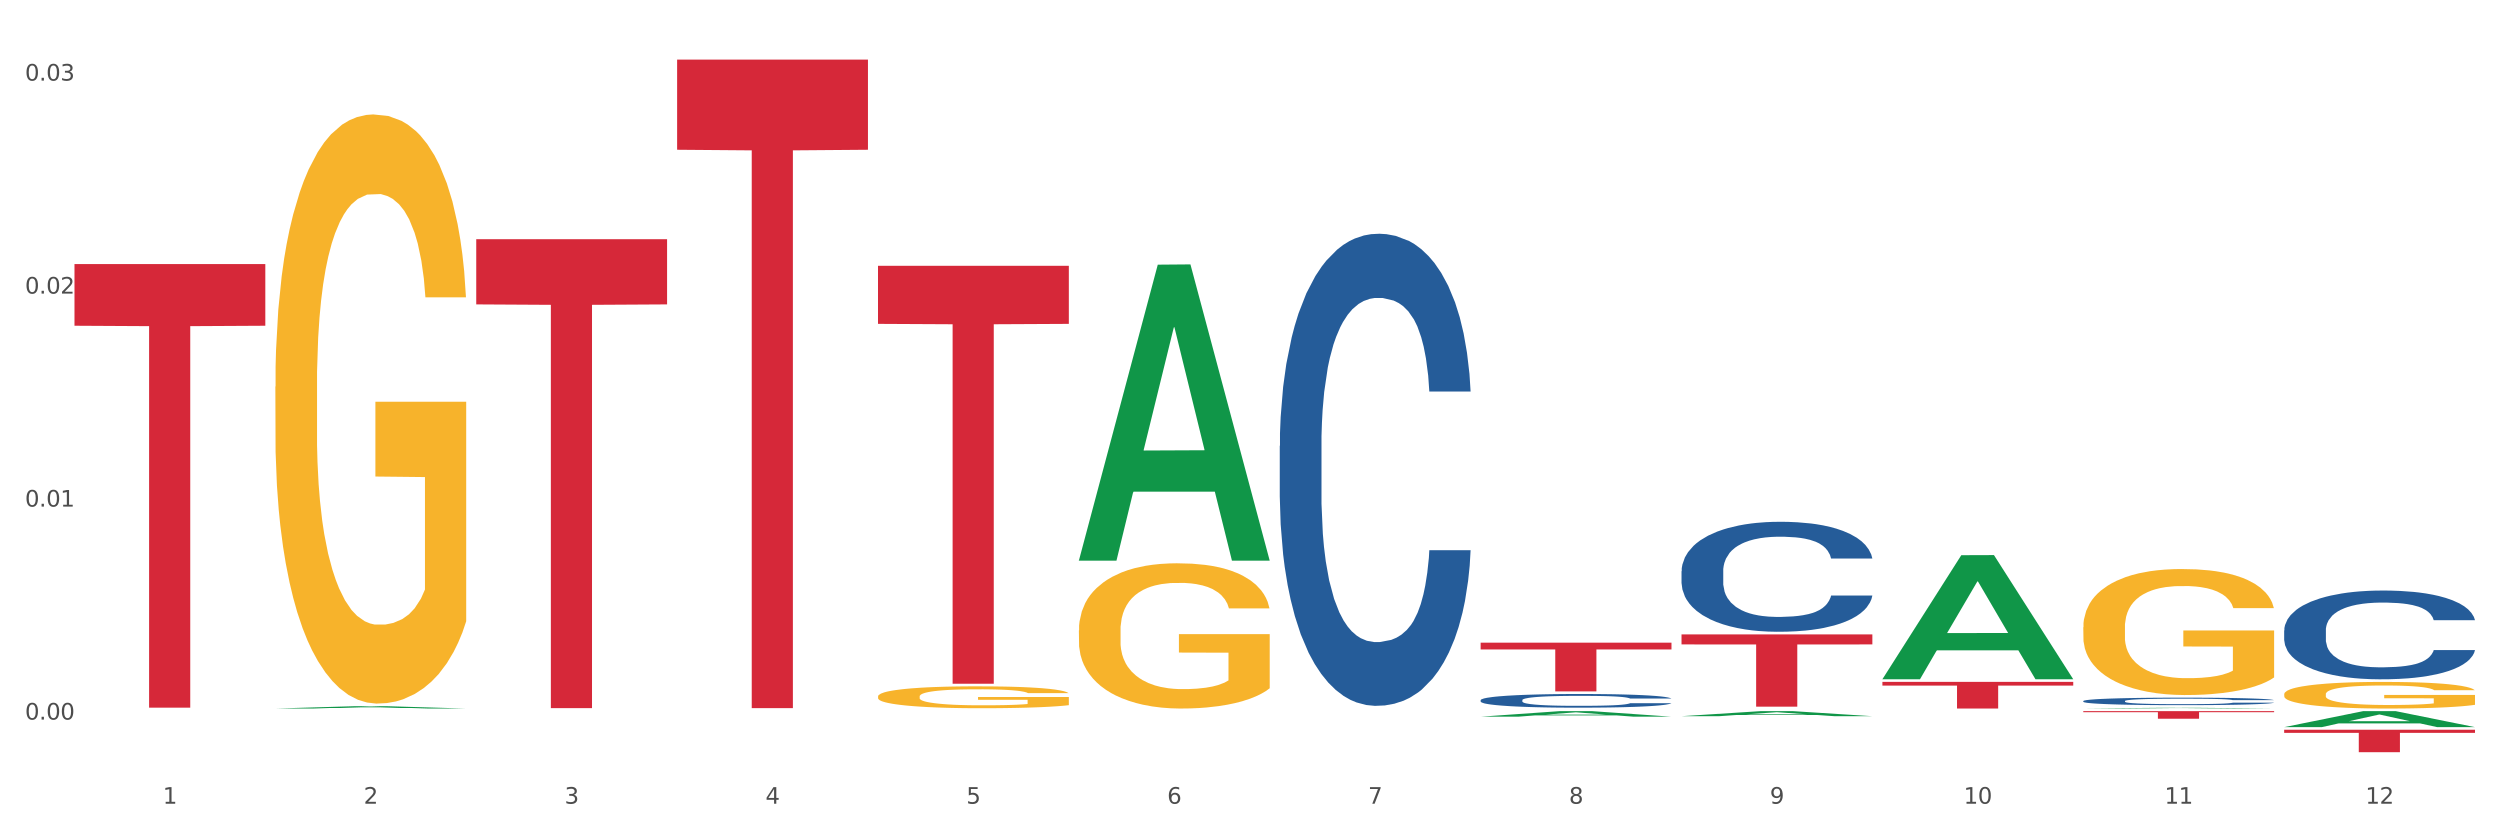 <?xml version="1.0" encoding="utf-8" standalone="no"?>
<!DOCTYPE svg PUBLIC "-//W3C//DTD SVG 1.1//EN"
  "http://www.w3.org/Graphics/SVG/1.1/DTD/svg11.dtd">
<svg xmlns:xlink="http://www.w3.org/1999/xlink" width="1080pt" height="360pt" viewBox="0 0 1080 360" xmlns="http://www.w3.org/2000/svg" version="1.1">
 <rect x="0" y="0" width="1080" height="360" fill="#333333" stroke="none"/>
 <defs>
  <style type="text/css">*{stroke-linejoin: round; stroke-linecap: butt}</style>
 </defs>
 <g id="figure_1">
  <g id="patch_1">
   <path d="M 0 360 
L 1080 360 
L 1080 0 
L 0 0 
z
" style="fill: #ffffff; stroke: #ffffff; stroke-linejoin: miter"/>
  </g>
  <g id="axes_1">
   <g id="matplotlib.axis_1">
    <g id="xtick_1">
     <g id="text_1">
      <!-- 1 -->
      <g style="fill: #4d4d4d" transform="translate(70.342 347.204) scale(0.096 -0.096)">
       <defs>
        <path id="DejaVuSans-31" d="M 794 531 
L 1825 531 
L 1825 4091 
L 703 3866 
L 703 4441 
L 1819 4666 
L 2450 4666 
L 2450 531 
L 3481 531 
L 3481 0 
L 794 0 
L 794 531 
z
" transform="scale(0.016)"/>
       </defs>
       <use xlink:href="#DejaVuSans-31"/>
      </g>
     </g>
    </g>
    <g id="xtick_2">
     <g id="text_2">
      <!-- 2 -->
      <g style="fill: #4d4d4d" transform="translate(157.122 347.204) scale(0.096 -0.096)">
       <defs>
        <path id="DejaVuSans-32" d="M 1228 531 
L 3431 531 
L 3431 0 
L 469 0 
L 469 531 
Q 828 903 1448 1529 
Q 2069 2156 2228 2338 
Q 2531 2678 2651 2914 
Q 2772 3150 2772 3378 
Q 2772 3750 2511 3984 
Q 2250 4219 1831 4219 
Q 1534 4219 1204 4116 
Q 875 4013 500 3803 
L 500 4441 
Q 881 4594 1212 4672 
Q 1544 4750 1819 4750 
Q 2544 4750 2975 4387 
Q 3406 4025 3406 3419 
Q 3406 3131 3298 2873 
Q 3191 2616 2906 2266 
Q 2828 2175 2409 1742 
Q 1991 1309 1228 531 
z
" transform="scale(0.016)"/>
       </defs>
       <use xlink:href="#DejaVuSans-32"/>
      </g>
     </g>
    </g>
    <g id="xtick_3">
     <g id="text_3">
      <!-- 3 -->
      <g style="fill: #4d4d4d" transform="translate(243.902 347.204) scale(0.096 -0.096)">
       <defs>
        <path id="DejaVuSans-33" d="M 2597 2516 
Q 3050 2419 3304 2112 
Q 3559 1806 3559 1356 
Q 3559 666 3084 287 
Q 2609 -91 1734 -91 
Q 1441 -91 1130 -33 
Q 819 25 488 141 
L 488 750 
Q 750 597 1062 519 
Q 1375 441 1716 441 
Q 2309 441 2620 675 
Q 2931 909 2931 1356 
Q 2931 1769 2642 2001 
Q 2353 2234 1838 2234 
L 1294 2234 
L 1294 2753 
L 1863 2753 
Q 2328 2753 2575 2939 
Q 2822 3125 2822 3475 
Q 2822 3834 2567 4026 
Q 2313 4219 1838 4219 
Q 1578 4219 1281 4162 
Q 984 4106 628 3988 
L 628 4550 
Q 988 4650 1302 4700 
Q 1616 4750 1894 4750 
Q 2613 4750 3031 4423 
Q 3450 4097 3450 3541 
Q 3450 3153 3228 2886 
Q 3006 2619 2597 2516 
z
" transform="scale(0.016)"/>
       </defs>
       <use xlink:href="#DejaVuSans-33"/>
      </g>
     </g>
    </g>
    <g id="xtick_4">
     <g id="text_4">
      <!-- 4 -->
      <g style="fill: #4d4d4d" transform="translate(330.683 347.204) scale(0.096 -0.096)">
       <defs>
        <path id="DejaVuSans-34" d="M 2419 4116 
L 825 1625 
L 2419 1625 
L 2419 4116 
z
M 2253 4666 
L 3047 4666 
L 3047 1625 
L 3713 1625 
L 3713 1100 
L 3047 1100 
L 3047 0 
L 2419 0 
L 2419 1100 
L 313 1100 
L 313 1709 
L 2253 4666 
z
" transform="scale(0.016)"/>
       </defs>
       <use xlink:href="#DejaVuSans-34"/>
      </g>
     </g>
    </g>
    <g id="xtick_5">
     <g id="text_5">
      <!-- 5 -->
      <g style="fill: #4d4d4d" transform="translate(417.463 347.204) scale(0.096 -0.096)">
       <defs>
        <path id="DejaVuSans-35" d="M 691 4666 
L 3169 4666 
L 3169 4134 
L 1269 4134 
L 1269 2991 
Q 1406 3038 1543 3061 
Q 1681 3084 1819 3084 
Q 2600 3084 3056 2656 
Q 3513 2228 3513 1497 
Q 3513 744 3044 326 
Q 2575 -91 1722 -91 
Q 1428 -91 1123 -41 
Q 819 9 494 109 
L 494 744 
Q 775 591 1075 516 
Q 1375 441 1709 441 
Q 2250 441 2565 725 
Q 2881 1009 2881 1497 
Q 2881 1984 2565 2268 
Q 2250 2553 1709 2553 
Q 1456 2553 1204 2497 
Q 953 2441 691 2322 
L 691 4666 
z
" transform="scale(0.016)"/>
       </defs>
       <use xlink:href="#DejaVuSans-35"/>
      </g>
     </g>
    </g>
    <g id="xtick_6">
     <g id="text_6">
      <!-- 6 -->
      <g style="fill: #4d4d4d" transform="translate(504.243 347.204) scale(0.096 -0.096)">
       <defs>
        <path id="DejaVuSans-36" d="M 2113 2584 
Q 1688 2584 1439 2293 
Q 1191 2003 1191 1497 
Q 1191 994 1439 701 
Q 1688 409 2113 409 
Q 2538 409 2786 701 
Q 3034 994 3034 1497 
Q 3034 2003 2786 2293 
Q 2538 2584 2113 2584 
z
M 3366 4563 
L 3366 3988 
Q 3128 4100 2886 4159 
Q 2644 4219 2406 4219 
Q 1781 4219 1451 3797 
Q 1122 3375 1075 2522 
Q 1259 2794 1537 2939 
Q 1816 3084 2150 3084 
Q 2853 3084 3261 2657 
Q 3669 2231 3669 1497 
Q 3669 778 3244 343 
Q 2819 -91 2113 -91 
Q 1303 -91 875 529 
Q 447 1150 447 2328 
Q 447 3434 972 4092 
Q 1497 4750 2381 4750 
Q 2619 4750 2861 4703 
Q 3103 4656 3366 4563 
z
" transform="scale(0.016)"/>
       </defs>
       <use xlink:href="#DejaVuSans-36"/>
      </g>
     </g>
    </g>
    <g id="xtick_7">
     <g id="text_7">
      <!-- 7 -->
      <g style="fill: #4d4d4d" transform="translate(591.024 347.204) scale(0.096 -0.096)">
       <defs>
        <path id="DejaVuSans-37" d="M 525 4666 
L 3525 4666 
L 3525 4397 
L 1831 0 
L 1172 0 
L 2766 4134 
L 525 4134 
L 525 4666 
z
" transform="scale(0.016)"/>
       </defs>
       <use xlink:href="#DejaVuSans-37"/>
      </g>
     </g>
    </g>
    <g id="xtick_8">
     <g id="text_8">
      <!-- 8 -->
      <g style="fill: #4d4d4d" transform="translate(677.804 347.204) scale(0.096 -0.096)">
       <defs>
        <path id="DejaVuSans-38" d="M 2034 2216 
Q 1584 2216 1326 1975 
Q 1069 1734 1069 1313 
Q 1069 891 1326 650 
Q 1584 409 2034 409 
Q 2484 409 2743 651 
Q 3003 894 3003 1313 
Q 3003 1734 2745 1975 
Q 2488 2216 2034 2216 
z
M 1403 2484 
Q 997 2584 770 2862 
Q 544 3141 544 3541 
Q 544 4100 942 4425 
Q 1341 4750 2034 4750 
Q 2731 4750 3128 4425 
Q 3525 4100 3525 3541 
Q 3525 3141 3298 2862 
Q 3072 2584 2669 2484 
Q 3125 2378 3379 2068 
Q 3634 1759 3634 1313 
Q 3634 634 3220 271 
Q 2806 -91 2034 -91 
Q 1263 -91 848 271 
Q 434 634 434 1313 
Q 434 1759 690 2068 
Q 947 2378 1403 2484 
z
M 1172 3481 
Q 1172 3119 1398 2916 
Q 1625 2713 2034 2713 
Q 2441 2713 2670 2916 
Q 2900 3119 2900 3481 
Q 2900 3844 2670 4047 
Q 2441 4250 2034 4250 
Q 1625 4250 1398 4047 
Q 1172 3844 1172 3481 
z
" transform="scale(0.016)"/>
       </defs>
       <use xlink:href="#DejaVuSans-38"/>
      </g>
     </g>
    </g>
    <g id="xtick_9">
     <g id="text_9">
      <!-- 9 -->
      <g style="fill: #4d4d4d" transform="translate(764.584 347.204) scale(0.096 -0.096)">
       <defs>
        <path id="DejaVuSans-39" d="M 703 97 
L 703 672 
Q 941 559 1184 500 
Q 1428 441 1663 441 
Q 2288 441 2617 861 
Q 2947 1281 2994 2138 
Q 2813 1869 2534 1725 
Q 2256 1581 1919 1581 
Q 1219 1581 811 2004 
Q 403 2428 403 3163 
Q 403 3881 828 4315 
Q 1253 4750 1959 4750 
Q 2769 4750 3195 4129 
Q 3622 3509 3622 2328 
Q 3622 1225 3098 567 
Q 2575 -91 1691 -91 
Q 1453 -91 1209 -44 
Q 966 3 703 97 
z
M 1959 2075 
Q 2384 2075 2632 2365 
Q 2881 2656 2881 3163 
Q 2881 3666 2632 3958 
Q 2384 4250 1959 4250 
Q 1534 4250 1286 3958 
Q 1038 3666 1038 3163 
Q 1038 2656 1286 2365 
Q 1534 2075 1959 2075 
z
" transform="scale(0.016)"/>
       </defs>
       <use xlink:href="#DejaVuSans-39"/>
      </g>
     </g>
    </g>
    <g id="xtick_10">
     <g id="text_10">
      <!-- 10 -->
      <g style="fill: #4d4d4d" transform="translate(848.311 347.204) scale(0.096 -0.096)">
       <defs>
        <path id="DejaVuSans-30" d="M 2034 4250 
Q 1547 4250 1301 3770 
Q 1056 3291 1056 2328 
Q 1056 1369 1301 889 
Q 1547 409 2034 409 
Q 2525 409 2770 889 
Q 3016 1369 3016 2328 
Q 3016 3291 2770 3770 
Q 2525 4250 2034 4250 
z
M 2034 4750 
Q 2819 4750 3233 4129 
Q 3647 3509 3647 2328 
Q 3647 1150 3233 529 
Q 2819 -91 2034 -91 
Q 1250 -91 836 529 
Q 422 1150 422 2328 
Q 422 3509 836 4129 
Q 1250 4750 2034 4750 
z
" transform="scale(0.016)"/>
       </defs>
       <use xlink:href="#DejaVuSans-31"/>
       <use xlink:href="#DejaVuSans-30" transform="translate(63.623 0)"/>
      </g>
     </g>
    </g>
    <g id="xtick_11">
     <g id="text_11">
      <!-- 11 -->
      <g style="fill: #4d4d4d" transform="translate(935.091 347.204) scale(0.096 -0.096)">
       <use xlink:href="#DejaVuSans-31"/>
       <use xlink:href="#DejaVuSans-31" transform="translate(63.623 0)"/>
      </g>
     </g>
    </g>
    <g id="xtick_12">
     <g id="text_12">
      <!-- 12 -->
      <g style="fill: #4d4d4d" transform="translate(1021.871 347.204) scale(0.096 -0.096)">
       <use xlink:href="#DejaVuSans-31"/>
       <use xlink:href="#DejaVuSans-32" transform="translate(63.623 0)"/>
      </g>
     </g>
    </g>
    <g id="xtick_13"/>
    <g id="xtick_14"/>
    <g id="xtick_15"/>
    <g id="xtick_16"/>
    <g id="xtick_17"/>
    <g id="xtick_18"/>
    <g id="xtick_19"/>
    <g id="xtick_20"/>
    <g id="xtick_21"/>
    <g id="xtick_22"/>
    <g id="xtick_23"/>
   </g>
   <g id="matplotlib.axis_2">
    <g id="ytick_1">
     <g id="text_13">
      <!-- 0.00 -->
      <g style="fill: #4d4d4d" transform="translate(10.8 310.863) scale(0.096 -0.096)">
       <defs>
        <path id="DejaVuSans-2e" d="M 684 794 
L 1344 794 
L 1344 0 
L 684 0 
L 684 794 
z
" transform="scale(0.016)"/>
       </defs>
       <use xlink:href="#DejaVuSans-30"/>
       <use xlink:href="#DejaVuSans-2e" transform="translate(63.623 0)"/>
       <use xlink:href="#DejaVuSans-30" transform="translate(95.41 0)"/>
       <use xlink:href="#DejaVuSans-30" transform="translate(159.033 0)"/>
      </g>
     </g>
    </g>
    <g id="ytick_2">
     <g id="text_14">
      <!-- 0.01 -->
      <g style="fill: #4d4d4d" transform="translate(10.8 218.85) scale(0.096 -0.096)">
       <use xlink:href="#DejaVuSans-30"/>
       <use xlink:href="#DejaVuSans-2e" transform="translate(63.623 0)"/>
       <use xlink:href="#DejaVuSans-30" transform="translate(95.41 0)"/>
       <use xlink:href="#DejaVuSans-31" transform="translate(159.033 0)"/>
      </g>
     </g>
    </g>
    <g id="ytick_3">
     <g id="text_15">
      <!-- 0.02 -->
      <g style="fill: #4d4d4d" transform="translate(10.8 126.838) scale(0.096 -0.096)">
       <use xlink:href="#DejaVuSans-30"/>
       <use xlink:href="#DejaVuSans-2e" transform="translate(63.623 0)"/>
       <use xlink:href="#DejaVuSans-30" transform="translate(95.41 0)"/>
       <use xlink:href="#DejaVuSans-32" transform="translate(159.033 0)"/>
      </g>
     </g>
    </g>
    <g id="ytick_4">
     <g id="text_16">
      <!-- 0.03 -->
      <g style="fill: #4d4d4d" transform="translate(10.8 34.825) scale(0.096 -0.096)">
       <use xlink:href="#DejaVuSans-30"/>
       <use xlink:href="#DejaVuSans-2e" transform="translate(63.623 0)"/>
       <use xlink:href="#DejaVuSans-30" transform="translate(95.41 0)"/>
       <use xlink:href="#DejaVuSans-33" transform="translate(159.033 0)"/>
      </g>
     </g>
    </g>
    <g id="ytick_5"/>
    <g id="ytick_6"/>
    <g id="ytick_7"/>
   </g>
   <g id="PolyCollection_1">
    <path d="M 118.955 306.088 
L 119.04 306.087 
L 153.037 305.083 
L 167.145 305.082 
L 201.397 306.09 
L 185.078 306.09 
L 177.684 305.855 
L 142.583 305.855 
L 142.328 305.859 
L 135.189 306.09 
L 118.955 306.09 
L 118.955 306.088 
L 147.002 305.715 
L 173.265 305.714 
L 160.261 305.297 
L 160.091 305.295 
L 159.921 305.298 
L 146.917 305.714 
L 147.002 305.715 
L 118.955 306.088 
z
" clip-path="url(#pc6a6a4d165)" style="fill: #109648"/>
    <path d="M 899.978 270.977 
L 900.076 270.927 
L 900.076 269.137 
L 900.27 267.596 
L 901.244 263.868 
L 902.704 260.785 
L 903.774 259.145 
L 904.845 257.802 
L 906.11 256.46 
L 907.668 255.068 
L 910.49 253.03 
L 912.242 251.986 
L 914.384 250.892 
L 918.277 249.301 
L 921.1 248.406 
L 924.02 247.661 
L 928.789 246.766 
L 931.904 246.368 
L 935.213 246.07 
L 939.204 245.871 
L 942.221 245.821 
L 948.84 245.97 
L 954.485 246.418 
L 957.21 246.766 
L 960.714 247.362 
L 962.564 247.76 
L 965.581 248.556 
L 968.696 249.6 
L 970.837 250.494 
L 974.049 252.185 
L 976.482 253.875 
L 978.721 255.963 
L 979.889 257.405 
L 980.765 258.747 
L 981.544 260.288 
L 982.322 262.724 
L 964.802 262.724 
L 964.121 260.984 
L 963.05 259.344 
L 961.493 257.753 
L 960.13 256.758 
L 957.794 255.516 
L 955.653 254.72 
L 953.414 254.124 
L 950.689 253.626 
L 948.548 253.378 
L 945.53 253.179 
L 939.593 253.229 
L 935.602 253.626 
L 932.877 254.124 
L 931.125 254.571 
L 929.568 255.068 
L 927.816 255.764 
L 925.772 256.808 
L 924.312 257.753 
L 922.852 258.946 
L 921.684 260.139 
L 920.613 261.531 
L 919.737 263.022 
L 919.056 264.564 
L 918.472 266.453 
L 917.985 269.585 
L 917.985 276.396 
L 918.18 277.937 
L 918.666 279.975 
L 919.25 281.516 
L 920.224 283.356 
L 921.1 284.599 
L 922.754 286.388 
L 924.604 287.88 
L 926.064 288.824 
L 927.524 289.62 
L 930.054 290.713 
L 932.877 291.608 
L 935.31 292.155 
L 938.62 292.652 
L 940.858 292.851 
L 942.805 292.951 
L 947.574 292.951 
L 950.981 292.801 
L 954.777 292.453 
L 957.697 292.006 
L 960.13 291.459 
L 962.856 290.564 
L 964.608 289.719 
L 964.608 279.329 
L 943.194 279.279 
L 943.194 272.369 
L 982.42 272.369 
L 982.42 292.652 
L 980.765 293.696 
L 978.916 294.641 
L 976.969 295.486 
L 974.049 296.53 
L 970.545 297.524 
L 967.43 298.22 
L 964.121 298.817 
L 960.228 299.364 
L 955.166 299.861 
L 952.052 300.06 
L 948.158 300.209 
L 943.584 300.259 
L 939.593 300.159 
L 935.7 299.911 
L 931.612 299.463 
L 927.621 298.817 
L 924.604 298.171 
L 921.586 297.375 
L 918.374 296.331 
L 915.844 295.337 
L 913.897 294.442 
L 911.756 293.299 
L 909.42 291.807 
L 907.668 290.465 
L 906.11 289.073 
L 904.456 287.283 
L 903.288 285.742 
L 902.12 283.803 
L 901.438 282.361 
L 900.66 280.124 
L 900.076 276.992 
L 899.978 270.977 
z
" clip-path="url(#pc6a6a4d165)" style="fill: #f7b32b"/>
    <path d="M 986.759 299.904 
L 986.856 299.893 
L 986.856 299.515 
L 987.051 299.19 
L 988.024 298.402 
L 989.484 297.751 
L 990.555 297.404 
L 991.625 297.121 
L 992.891 296.837 
L 994.448 296.543 
L 997.271 296.112 
L 999.023 295.892 
L 1001.164 295.661 
L 1005.057 295.325 
L 1007.88 295.136 
L 1010.8 294.978 
L 1015.569 294.789 
L 1018.684 294.705 
L 1021.993 294.642 
L 1025.984 294.6 
L 1029.001 294.589 
L 1035.62 294.621 
L 1041.265 294.715 
L 1043.991 294.789 
L 1047.495 294.915 
L 1049.344 294.999 
L 1052.361 295.167 
L 1055.476 295.388 
L 1057.617 295.577 
L 1060.829 295.934 
L 1063.263 296.291 
L 1065.501 296.732 
L 1066.669 297.037 
L 1067.545 297.32 
L 1068.324 297.646 
L 1069.103 298.16 
L 1051.583 298.16 
L 1050.901 297.793 
L 1049.831 297.446 
L 1048.273 297.11 
L 1046.911 296.9 
L 1044.575 296.637 
L 1042.433 296.469 
L 1040.195 296.343 
L 1037.469 296.238 
L 1035.328 296.186 
L 1032.311 296.144 
L 1026.373 296.154 
L 1022.383 296.238 
L 1019.657 296.343 
L 1017.905 296.438 
L 1016.348 296.543 
L 1014.596 296.69 
L 1012.552 296.91 
L 1011.092 297.11 
L 1009.632 297.362 
L 1008.464 297.614 
L 1007.393 297.908 
L 1006.517 298.223 
L 1005.836 298.549 
L 1005.252 298.948 
L 1004.765 299.61 
L 1004.765 301.049 
L 1004.96 301.374 
L 1005.447 301.805 
L 1006.031 302.13 
L 1007.004 302.519 
L 1007.88 302.782 
L 1009.535 303.16 
L 1011.384 303.475 
L 1012.844 303.674 
L 1014.304 303.842 
L 1016.835 304.073 
L 1019.657 304.262 
L 1022.091 304.378 
L 1025.4 304.483 
L 1027.639 304.525 
L 1029.585 304.546 
L 1034.355 304.546 
L 1037.761 304.515 
L 1041.557 304.441 
L 1044.477 304.346 
L 1046.911 304.231 
L 1049.636 304.042 
L 1051.388 303.863 
L 1051.388 301.668 
L 1029.975 301.658 
L 1029.975 300.198 
L 1069.2 300.198 
L 1069.2 304.483 
L 1067.545 304.704 
L 1065.696 304.903 
L 1063.749 305.082 
L 1060.829 305.302 
L 1057.325 305.512 
L 1054.211 305.659 
L 1050.901 305.785 
L 1047.008 305.901 
L 1041.947 306.006 
L 1038.832 306.048 
L 1034.939 306.079 
L 1030.364 306.09 
L 1026.373 306.069 
L 1022.48 306.016 
L 1018.392 305.922 
L 1014.401 305.785 
L 1011.384 305.649 
L 1008.367 305.481 
L 1005.155 305.26 
L 1002.624 305.05 
L 1000.677 304.861 
L 998.536 304.62 
L 996.2 304.304 
L 994.448 304.021 
L 992.891 303.727 
L 991.236 303.349 
L 990.068 303.023 
L 988.9 302.614 
L 988.219 302.309 
L 987.44 301.836 
L 986.856 301.175 
L 986.759 299.904 
z
" clip-path="url(#pc6a6a4d165)" style="fill: #f7b32b"/>
    <path d="M 32.175 114.09 
L 114.616 114.09 
L 114.616 140.719 
L 82.187 140.899 
L 82.187 305.713 
L 64.409 305.713 
L 64.409 140.899 
L 32.175 140.719 
L 32.175 114.27 
L 32.175 114.09 
z
" clip-path="url(#pc6a6a4d165)" style="fill: #d62839"/>
    <path d="M 205.736 103.347 
L 288.177 103.347 
L 288.177 131.499 
L 255.747 131.689 
L 255.747 305.924 
L 237.97 305.924 
L 237.97 131.689 
L 205.736 131.499 
L 205.736 103.538 
L 205.736 103.347 
z
" clip-path="url(#pc6a6a4d165)" style="fill: #d62839"/>
    <path d="M 292.516 25.759 
L 374.957 25.759 
L 374.957 64.693 
L 342.528 64.956 
L 342.528 305.921 
L 324.75 305.921 
L 324.75 64.956 
L 292.516 64.693 
L 292.516 26.023 
L 292.516 25.759 
z
" clip-path="url(#pc6a6a4d165)" style="fill: #d62839"/>
    <path d="M 379.296 114.82 
L 461.738 114.82 
L 461.738 139.911 
L 429.308 140.08 
L 429.308 295.373 
L 411.531 295.373 
L 411.531 140.08 
L 379.296 139.911 
L 379.296 114.989 
L 379.296 114.82 
z
" clip-path="url(#pc6a6a4d165)" style="fill: #d62839"/>
    <path d="M 639.637 277.632 
L 722.079 277.632 
L 722.079 280.556 
L 689.649 280.576 
L 689.649 298.677 
L 671.872 298.677 
L 671.872 280.576 
L 639.637 280.556 
L 639.637 277.652 
L 639.637 277.632 
z
" clip-path="url(#pc6a6a4d165)" style="fill: #d62839"/>
    <path d="M 466.077 272.336 
L 466.174 272.279 
L 466.174 270.216 
L 466.369 268.439 
L 467.342 264.141 
L 468.802 260.588 
L 469.873 258.697 
L 470.943 257.149 
L 472.209 255.602 
L 473.766 253.998 
L 476.589 251.648 
L 478.341 250.444 
L 480.482 249.184 
L 484.375 247.35 
L 487.198 246.318 
L 490.118 245.459 
L 494.887 244.427 
L 498.002 243.969 
L 501.311 243.625 
L 505.302 243.396 
L 508.319 243.338 
L 514.938 243.51 
L 520.583 244.026 
L 523.309 244.427 
L 526.813 245.115 
L 528.662 245.573 
L 531.679 246.49 
L 534.794 247.694 
L 536.935 248.725 
L 540.147 250.674 
L 542.581 252.622 
L 544.819 255.029 
L 545.987 256.691 
L 546.863 258.238 
L 547.642 260.015 
L 548.421 262.823 
L 530.901 262.823 
L 530.219 260.817 
L 529.149 258.926 
L 527.591 257.092 
L 526.229 255.946 
L 523.893 254.513 
L 521.751 253.596 
L 519.513 252.909 
L 516.787 252.336 
L 514.646 252.049 
L 511.629 251.82 
L 505.691 251.877 
L 501.701 252.336 
L 498.975 252.909 
L 497.223 253.424 
L 495.666 253.998 
L 493.914 254.8 
L 491.87 256.003 
L 490.41 257.092 
L 488.95 258.468 
L 487.782 259.843 
L 486.711 261.448 
L 485.835 263.167 
L 485.154 264.943 
L 484.57 267.121 
L 484.083 270.731 
L 484.083 278.582 
L 484.278 280.359 
L 484.765 282.709 
L 485.349 284.485 
L 486.322 286.605 
L 487.198 288.038 
L 488.853 290.101 
L 490.702 291.82 
L 492.162 292.909 
L 493.622 293.826 
L 496.153 295.087 
L 498.975 296.118 
L 501.409 296.749 
L 504.718 297.322 
L 506.957 297.551 
L 508.903 297.666 
L 513.673 297.666 
L 517.079 297.494 
L 520.875 297.093 
L 523.795 296.577 
L 526.229 295.947 
L 528.954 294.915 
L 530.706 293.941 
L 530.706 281.964 
L 509.293 281.906 
L 509.293 273.941 
L 548.518 273.941 
L 548.518 297.322 
L 546.863 298.525 
L 545.014 299.614 
L 543.067 300.588 
L 540.147 301.792 
L 536.643 302.938 
L 533.529 303.74 
L 530.219 304.428 
L 526.326 305.058 
L 521.265 305.631 
L 518.15 305.861 
L 514.257 306.033 
L 509.682 306.09 
L 505.691 305.975 
L 501.798 305.689 
L 497.71 305.173 
L 493.719 304.428 
L 490.702 303.683 
L 487.685 302.766 
L 484.473 301.563 
L 481.942 300.417 
L 479.995 299.385 
L 477.854 298.067 
L 475.518 296.348 
L 473.766 294.8 
L 472.209 293.196 
L 470.554 291.133 
L 469.386 289.356 
L 468.218 287.121 
L 467.537 285.459 
L 466.758 282.88 
L 466.174 279.27 
L 466.077 272.336 
z
" clip-path="url(#pc6a6a4d165)" style="fill: #f7b32b"/>
    <path d="M 726.418 274.051 
L 808.859 274.051 
L 808.859 278.39 
L 776.429 278.419 
L 776.429 305.27 
L 758.652 305.27 
L 758.652 278.419 
L 726.418 278.39 
L 726.418 274.081 
L 726.418 274.051 
z
" clip-path="url(#pc6a6a4d165)" style="fill: #d62839"/>
    <path d="M 986.759 315.252 
L 1069.2 315.252 
L 1069.2 316.599 
L 1036.77 316.608 
L 1036.77 324.95 
L 1018.993 324.95 
L 1018.993 316.608 
L 986.759 316.599 
L 986.759 315.261 
L 986.759 315.252 
z
" clip-path="url(#pc6a6a4d165)" style="fill: #d62839"/>
    <path d="M 986.759 272.341 
L 986.856 272.306 
L 986.856 271.326 
L 987.148 269.995 
L 988.22 267.543 
L 989.585 265.686 
L 991.923 263.514 
L 993.19 262.604 
L 994.847 261.588 
L 998.258 259.941 
L 1002.156 258.54 
L 1004.884 257.77 
L 1006.93 257.279 
L 1011.511 256.404 
L 1014.142 256.018 
L 1016.87 255.703 
L 1019.209 255.493 
L 1023.107 255.248 
L 1026.225 255.142 
L 1029.831 255.107 
L 1032.852 255.142 
L 1036.847 255.283 
L 1042.694 255.703 
L 1044.935 255.948 
L 1047.956 256.368 
L 1051.075 256.929 
L 1053.608 257.489 
L 1056.532 258.295 
L 1059.553 259.346 
L 1062.476 260.677 
L 1064.522 261.903 
L 1066.179 263.199 
L 1067.641 264.775 
L 1068.713 266.492 
L 1069.2 267.928 
L 1051.367 267.928 
L 1050.88 266.632 
L 1049.905 265.231 
L 1048.931 264.285 
L 1047.859 263.514 
L 1046.202 262.639 
L 1044.74 262.078 
L 1042.304 261.413 
L 1040.063 260.992 
L 1038.211 260.747 
L 1035.97 260.537 
L 1031.195 260.327 
L 1027.784 260.327 
L 1025.641 260.397 
L 1023.009 260.572 
L 1020.768 260.817 
L 1018.137 261.237 
L 1016.091 261.693 
L 1014.044 262.288 
L 1012.875 262.709 
L 1011.121 263.479 
L 1009.951 264.11 
L 1008.392 265.196 
L 1007.515 265.966 
L 1005.956 267.963 
L 1005.274 269.434 
L 1004.982 270.45 
L 1004.787 271.571 
L 1004.787 277.035 
L 1005.371 279.487 
L 1005.859 280.538 
L 1006.638 281.729 
L 1008.1 283.27 
L 1010.244 284.777 
L 1012.485 285.862 
L 1014.337 286.528 
L 1016.091 287.018 
L 1017.845 287.404 
L 1019.989 287.754 
L 1021.743 287.964 
L 1024.374 288.174 
L 1027.492 288.279 
L 1029.928 288.279 
L 1034.898 288.104 
L 1037.139 287.929 
L 1039.283 287.684 
L 1041.622 287.299 
L 1043.474 286.878 
L 1044.546 286.563 
L 1046.3 285.897 
L 1047.664 285.197 
L 1048.833 284.391 
L 1049.613 283.691 
L 1050.49 282.64 
L 1051.172 281.449 
L 1051.367 280.818 
L 1069.2 280.818 
L 1068.81 282.079 
L 1068.128 283.305 
L 1066.764 284.952 
L 1065.692 285.897 
L 1064.035 287.053 
L 1062.281 288.034 
L 1059.845 289.12 
L 1057.604 289.926 
L 1055.265 290.626 
L 1052.731 291.257 
L 1048.151 292.132 
L 1046.495 292.378 
L 1042.986 292.798 
L 1040.258 293.043 
L 1036.262 293.288 
L 1032.17 293.429 
L 1027.882 293.464 
L 1024.081 293.393 
L 1019.891 293.183 
L 1017.26 292.973 
L 1014.337 292.658 
L 1010.926 292.168 
L 1007.71 291.572 
L 1004.689 290.871 
L 1001.863 290.066 
L 999.232 289.155 
L 995.821 287.649 
L 993.288 286.178 
L 991.436 284.812 
L 990.169 283.656 
L 988.903 282.184 
L 988.22 281.169 
L 987.148 278.717 
L 986.759 276.44 
L 986.759 272.341 
z
" clip-path="url(#pc6a6a4d165)" style="fill: #255c99"/>
    <path d="M 899.978 302.843 
L 900.076 302.84 
L 900.076 302.757 
L 900.368 302.645 
L 901.44 302.437 
L 902.804 302.28 
L 905.143 302.096 
L 906.41 302.019 
L 908.067 301.933 
L 911.477 301.794 
L 915.375 301.675 
L 918.104 301.61 
L 920.15 301.568 
L 924.73 301.494 
L 927.361 301.461 
L 930.09 301.435 
L 932.429 301.417 
L 936.327 301.396 
L 939.445 301.387 
L 943.051 301.384 
L 946.071 301.387 
L 950.067 301.399 
L 955.914 301.435 
L 958.155 301.456 
L 961.176 301.491 
L 964.294 301.539 
L 966.828 301.586 
L 969.751 301.654 
L 972.772 301.743 
L 975.696 301.856 
L 977.742 301.96 
L 979.399 302.069 
L 980.86 302.203 
L 981.932 302.348 
L 982.42 302.47 
L 964.587 302.47 
L 964.099 302.36 
L 963.125 302.241 
L 962.15 302.161 
L 961.078 302.096 
L 959.422 302.022 
L 957.96 301.974 
L 955.524 301.918 
L 953.283 301.883 
L 951.431 301.862 
L 949.19 301.844 
L 944.415 301.826 
L 941.004 301.826 
L 938.86 301.832 
L 936.229 301.847 
L 933.988 301.868 
L 931.357 301.903 
L 929.31 301.942 
L 927.264 301.992 
L 926.095 302.028 
L 924.34 302.093 
L 923.171 302.146 
L 921.612 302.238 
L 920.735 302.304 
L 919.176 302.473 
L 918.494 302.597 
L 918.201 302.683 
L 918.006 302.778 
L 918.006 303.241 
L 918.591 303.448 
L 919.078 303.537 
L 919.858 303.638 
L 921.32 303.768 
L 923.463 303.896 
L 925.705 303.988 
L 927.556 304.044 
L 929.31 304.086 
L 931.064 304.118 
L 933.208 304.148 
L 934.962 304.166 
L 937.593 304.184 
L 940.712 304.193 
L 943.148 304.193 
L 948.118 304.178 
L 950.359 304.163 
L 952.503 304.142 
L 954.842 304.11 
L 956.693 304.074 
L 957.765 304.047 
L 959.519 303.991 
L 960.884 303.932 
L 962.053 303.863 
L 962.833 303.804 
L 963.71 303.715 
L 964.392 303.614 
L 964.587 303.561 
L 982.42 303.561 
L 982.03 303.668 
L 981.348 303.771 
L 979.983 303.911 
L 978.912 303.991 
L 977.255 304.089 
L 975.501 304.172 
L 973.065 304.264 
L 970.823 304.332 
L 968.485 304.391 
L 965.951 304.445 
L 961.371 304.519 
L 959.714 304.539 
L 956.206 304.575 
L 953.477 304.596 
L 949.482 304.617 
L 945.389 304.628 
L 941.102 304.631 
L 937.301 304.625 
L 933.111 304.608 
L 930.48 304.59 
L 927.556 304.563 
L 924.146 304.522 
L 920.93 304.471 
L 917.909 304.412 
L 915.083 304.344 
L 912.452 304.267 
L 909.041 304.139 
L 906.507 304.015 
L 904.656 303.899 
L 903.389 303.801 
L 902.122 303.677 
L 901.44 303.591 
L 900.368 303.383 
L 899.978 303.19 
L 899.978 302.843 
z
" clip-path="url(#pc6a6a4d165)" style="fill: #255c99"/>
    <path d="M 726.418 246.758 
L 726.515 246.715 
L 726.515 245.5 
L 726.807 243.851 
L 727.879 240.813 
L 729.244 238.513 
L 731.582 235.822 
L 732.849 234.694 
L 734.506 233.436 
L 737.917 231.396 
L 741.815 229.66 
L 744.543 228.706 
L 746.589 228.098 
L 751.17 227.013 
L 753.801 226.536 
L 756.529 226.145 
L 758.868 225.885 
L 762.766 225.581 
L 765.884 225.451 
L 769.49 225.408 
L 772.511 225.451 
L 776.506 225.625 
L 782.353 226.145 
L 784.594 226.449 
L 787.615 226.97 
L 790.734 227.664 
L 793.267 228.359 
L 796.191 229.357 
L 799.212 230.658 
L 802.135 232.307 
L 804.181 233.826 
L 805.838 235.432 
L 807.3 237.385 
L 808.372 239.511 
L 808.859 241.29 
L 791.026 241.29 
L 790.539 239.685 
L 789.564 237.949 
L 788.59 236.777 
L 787.518 235.822 
L 785.861 234.738 
L 784.399 234.043 
L 781.963 233.219 
L 779.722 232.698 
L 777.87 232.394 
L 775.629 232.134 
L 770.854 231.874 
L 767.443 231.874 
L 765.3 231.96 
L 762.668 232.177 
L 760.427 232.481 
L 757.796 233.002 
L 755.75 233.566 
L 753.703 234.304 
L 752.534 234.824 
L 750.78 235.779 
L 749.61 236.56 
L 748.051 237.905 
L 747.174 238.86 
L 745.615 241.334 
L 744.933 243.156 
L 744.641 244.415 
L 744.446 245.803 
L 744.446 252.573 
L 745.03 255.611 
L 745.518 256.913 
L 746.297 258.388 
L 747.759 260.297 
L 749.903 262.163 
L 752.144 263.509 
L 753.996 264.333 
L 755.75 264.941 
L 757.504 265.418 
L 759.648 265.852 
L 761.402 266.112 
L 764.033 266.373 
L 767.151 266.503 
L 769.587 266.503 
L 774.557 266.286 
L 776.798 266.069 
L 778.942 265.765 
L 781.281 265.288 
L 783.133 264.767 
L 784.205 264.377 
L 785.959 263.552 
L 787.323 262.684 
L 788.492 261.686 
L 789.272 260.818 
L 790.149 259.516 
L 790.831 258.041 
L 791.026 257.26 
L 808.859 257.26 
L 808.469 258.822 
L 807.787 260.341 
L 806.423 262.38 
L 805.351 263.552 
L 803.694 264.984 
L 801.94 266.199 
L 799.504 267.544 
L 797.263 268.542 
L 794.924 269.41 
L 792.39 270.191 
L 787.81 271.276 
L 786.154 271.58 
L 782.645 272.101 
L 779.917 272.405 
L 775.921 272.708 
L 771.829 272.882 
L 767.541 272.925 
L 763.74 272.839 
L 759.55 272.578 
L 756.919 272.318 
L 753.996 271.927 
L 750.585 271.32 
L 747.369 270.582 
L 744.348 269.714 
L 741.522 268.716 
L 738.891 267.588 
L 735.48 265.722 
L 732.947 263.899 
L 731.095 262.207 
L 729.828 260.775 
L 728.562 258.952 
L 727.879 257.694 
L 726.807 254.656 
L 726.418 251.835 
L 726.418 246.758 
z
" clip-path="url(#pc6a6a4d165)" style="fill: #255c99"/>
    <path d="M 639.637 302.461 
L 639.735 302.456 
L 639.735 302.304 
L 640.027 302.099 
L 641.099 301.721 
L 642.463 301.435 
L 644.802 301.1 
L 646.069 300.959 
L 647.726 300.803 
L 651.136 300.549 
L 655.034 300.333 
L 657.763 300.214 
L 659.809 300.138 
L 664.389 300.003 
L 667.02 299.944 
L 669.749 299.895 
L 672.088 299.863 
L 675.986 299.825 
L 679.104 299.809 
L 682.71 299.803 
L 685.73 299.809 
L 689.726 299.83 
L 695.573 299.895 
L 697.814 299.933 
L 700.835 299.998 
L 703.953 300.084 
L 706.487 300.171 
L 709.41 300.295 
L 712.431 300.457 
L 715.355 300.662 
L 717.401 300.851 
L 719.058 301.051 
L 720.519 301.294 
L 721.591 301.559 
L 722.079 301.78 
L 704.246 301.78 
L 703.758 301.58 
L 702.784 301.364 
L 701.809 301.218 
L 700.737 301.1 
L 699.081 300.965 
L 697.619 300.878 
L 695.183 300.776 
L 692.942 300.711 
L 691.09 300.673 
L 688.849 300.64 
L 684.074 300.608 
L 680.663 300.608 
L 678.519 300.619 
L 675.888 300.646 
L 673.647 300.684 
L 671.016 300.749 
L 668.969 300.819 
L 666.923 300.911 
L 665.754 300.975 
L 663.999 301.094 
L 662.83 301.191 
L 661.271 301.359 
L 660.394 301.478 
L 658.835 301.786 
L 658.153 302.013 
L 657.86 302.169 
L 657.665 302.342 
L 657.665 303.185 
L 658.25 303.563 
L 658.737 303.725 
L 659.517 303.909 
L 660.979 304.146 
L 663.122 304.379 
L 665.364 304.546 
L 667.215 304.649 
L 668.969 304.724 
L 670.723 304.784 
L 672.867 304.838 
L 674.621 304.87 
L 677.252 304.903 
L 680.371 304.919 
L 682.807 304.919 
L 687.777 304.892 
L 690.018 304.865 
L 692.162 304.827 
L 694.501 304.768 
L 696.352 304.703 
L 697.424 304.654 
L 699.178 304.552 
L 700.543 304.443 
L 701.712 304.319 
L 702.492 304.211 
L 703.369 304.049 
L 704.051 303.865 
L 704.246 303.768 
L 722.079 303.768 
L 721.689 303.963 
L 721.007 304.152 
L 719.642 304.406 
L 718.571 304.552 
L 716.914 304.73 
L 715.16 304.881 
L 712.724 305.049 
L 710.482 305.173 
L 708.144 305.281 
L 705.61 305.378 
L 701.03 305.513 
L 699.373 305.551 
L 695.865 305.616 
L 693.136 305.654 
L 689.141 305.691 
L 685.048 305.713 
L 680.761 305.718 
L 676.96 305.708 
L 672.77 305.675 
L 670.139 305.643 
L 667.215 305.594 
L 663.805 305.518 
L 660.589 305.427 
L 657.568 305.319 
L 654.742 305.194 
L 652.111 305.054 
L 648.7 304.822 
L 646.166 304.595 
L 644.315 304.384 
L 643.048 304.206 
L 641.781 303.979 
L 641.099 303.822 
L 640.027 303.444 
L 639.637 303.093 
L 639.637 302.461 
z
" clip-path="url(#pc6a6a4d165)" style="fill: #255c99"/>
    <path d="M 552.857 192.616 
L 552.954 192.43 
L 552.954 187.215 
L 553.247 180.137 
L 554.319 167.098 
L 555.683 157.226 
L 558.022 145.678 
L 559.289 140.835 
L 560.945 135.433 
L 564.356 126.678 
L 568.254 119.228 
L 570.982 115.13 
L 573.029 112.522 
L 577.609 107.866 
L 580.24 105.817 
L 582.969 104.14 
L 585.307 103.023 
L 589.205 101.719 
L 592.324 101.16 
L 595.929 100.974 
L 598.95 101.16 
L 602.945 101.905 
L 608.792 104.14 
L 611.034 105.444 
L 614.055 107.679 
L 617.173 110.66 
L 619.707 113.64 
L 622.63 117.924 
L 625.651 123.512 
L 628.574 130.59 
L 630.621 137.109 
L 632.277 144.001 
L 633.739 152.383 
L 634.811 161.51 
L 635.298 169.147 
L 617.465 169.147 
L 616.978 162.255 
L 616.004 154.805 
L 615.029 149.775 
L 613.957 145.678 
L 612.301 141.021 
L 610.839 138.041 
L 608.403 134.502 
L 606.161 132.266 
L 604.31 130.963 
L 602.068 129.845 
L 597.293 128.727 
L 593.883 128.727 
L 591.739 129.1 
L 589.108 130.031 
L 586.866 131.335 
L 584.235 133.57 
L 582.189 135.992 
L 580.143 139.158 
L 578.973 141.393 
L 577.219 145.491 
L 576.05 148.844 
L 574.491 154.618 
L 573.614 158.716 
L 572.054 169.333 
L 571.372 177.156 
L 571.08 182.558 
L 570.885 188.519 
L 570.885 217.576 
L 571.47 230.615 
L 571.957 236.203 
L 572.736 242.536 
L 574.198 250.731 
L 576.342 258.741 
L 578.583 264.515 
L 580.435 268.054 
L 582.189 270.662 
L 583.943 272.711 
L 586.087 274.573 
L 587.841 275.691 
L 590.472 276.808 
L 593.59 277.367 
L 596.027 277.367 
L 600.997 276.436 
L 603.238 275.505 
L 605.382 274.201 
L 607.72 272.152 
L 609.572 269.917 
L 610.644 268.24 
L 612.398 264.701 
L 613.762 260.976 
L 614.932 256.692 
L 615.711 252.966 
L 616.588 247.378 
L 617.27 241.045 
L 617.465 237.693 
L 635.298 237.693 
L 634.909 244.398 
L 634.226 250.917 
L 632.862 259.672 
L 631.79 264.701 
L 630.134 270.848 
L 628.379 276.063 
L 625.943 281.838 
L 623.702 286.122 
L 621.363 289.847 
L 618.83 293.2 
L 614.249 297.856 
L 612.593 299.16 
L 609.085 301.395 
L 606.356 302.699 
L 602.361 304.003 
L 598.268 304.748 
L 593.98 304.934 
L 590.18 304.562 
L 585.989 303.444 
L 583.358 302.327 
L 580.435 300.65 
L 577.024 298.043 
L 573.808 294.876 
L 570.788 291.151 
L 567.962 286.867 
L 565.33 282.024 
L 561.92 274.014 
L 559.386 266.191 
L 557.535 258.927 
L 556.268 252.78 
L 555.001 244.957 
L 554.319 239.555 
L 553.247 226.517 
L 552.857 214.409 
L 552.857 192.616 
z
" clip-path="url(#pc6a6a4d165)" style="fill: #255c99"/>
    <path d="M 118.955 167.045 
L 119.053 166.813 
L 119.053 158.444 
L 119.247 151.239 
L 120.221 133.805 
L 121.681 119.394 
L 122.751 111.723 
L 123.822 105.447 
L 125.087 99.171 
L 126.645 92.662 
L 129.467 83.132 
L 131.219 78.25 
L 133.361 73.137 
L 137.254 65.698 
L 140.077 61.514 
L 142.997 58.028 
L 147.766 53.844 
L 150.881 51.984 
L 154.19 50.589 
L 158.181 49.66 
L 161.198 49.427 
L 167.817 50.124 
L 173.462 52.216 
L 176.187 53.844 
L 179.691 56.633 
L 181.541 58.493 
L 184.558 62.212 
L 187.673 67.093 
L 189.814 71.277 
L 193.026 79.18 
L 195.459 87.083 
L 197.698 96.846 
L 198.866 103.587 
L 199.742 109.863 
L 200.521 117.069 
L 201.299 128.459 
L 183.779 128.459 
L 183.098 120.323 
L 182.027 112.653 
L 180.47 105.214 
L 179.107 100.565 
L 176.771 94.754 
L 174.63 91.035 
L 172.391 88.246 
L 169.666 85.921 
L 167.525 84.759 
L 164.507 83.829 
L 158.57 84.062 
L 154.579 85.921 
L 151.854 88.246 
L 150.102 90.338 
L 148.545 92.662 
L 146.793 95.916 
L 144.749 100.798 
L 143.289 105.214 
L 141.829 110.793 
L 140.661 116.372 
L 139.59 122.88 
L 138.714 129.854 
L 138.033 137.059 
L 137.449 145.892 
L 136.962 160.537 
L 136.962 192.382 
L 137.157 199.588 
L 137.643 209.118 
L 138.227 216.324 
L 139.201 224.924 
L 140.077 230.735 
L 141.731 239.103 
L 143.581 246.077 
L 145.041 250.493 
L 146.501 254.212 
L 149.031 259.326 
L 151.854 263.51 
L 154.287 266.067 
L 157.597 268.392 
L 159.835 269.321 
L 161.782 269.786 
L 166.551 269.786 
L 169.958 269.089 
L 173.754 267.462 
L 176.674 265.37 
L 179.107 262.813 
L 181.833 258.629 
L 183.585 254.677 
L 183.585 206.096 
L 162.171 205.864 
L 162.171 173.554 
L 201.397 173.554 
L 201.397 268.392 
L 199.742 273.273 
L 197.893 277.69 
L 195.946 281.641 
L 193.026 286.522 
L 189.522 291.171 
L 186.407 294.426 
L 183.098 297.215 
L 179.205 299.772 
L 174.143 302.096 
L 171.029 303.026 
L 167.135 303.723 
L 162.561 303.956 
L 158.57 303.491 
L 154.677 302.329 
L 150.589 300.237 
L 146.598 297.215 
L 143.581 294.193 
L 140.563 290.474 
L 137.351 285.593 
L 134.821 280.944 
L 132.874 276.76 
L 130.733 271.413 
L 128.397 264.44 
L 126.645 258.164 
L 125.087 251.656 
L 123.433 243.287 
L 122.265 236.082 
L 121.097 227.016 
L 120.415 220.275 
L 119.637 209.815 
L 119.053 195.171 
L 118.955 167.045 
z
" clip-path="url(#pc6a6a4d165)" style="fill: #f7b32b"/>
    <path d="M 813.198 294.568 
L 895.639 294.568 
L 895.639 296.169 
L 863.21 296.18 
L 863.21 306.09 
L 845.432 306.09 
L 845.432 296.18 
L 813.198 296.169 
L 813.198 294.579 
L 813.198 294.568 
z
" clip-path="url(#pc6a6a4d165)" style="fill: #d62839"/>
    <path d="M 379.296 300.869 
L 379.394 300.86 
L 379.394 300.549 
L 379.588 300.282 
L 380.562 299.634 
L 382.022 299.098 
L 383.092 298.813 
L 384.163 298.58 
L 385.428 298.347 
L 386.986 298.105 
L 389.808 297.751 
L 391.56 297.57 
L 393.702 297.38 
L 397.595 297.103 
L 400.418 296.948 
L 403.338 296.818 
L 408.107 296.663 
L 411.222 296.594 
L 414.531 296.542 
L 418.522 296.507 
L 421.539 296.499 
L 428.158 296.525 
L 433.803 296.602 
L 436.528 296.663 
L 440.032 296.766 
L 441.882 296.835 
L 444.899 296.974 
L 448.014 297.155 
L 450.155 297.311 
L 453.367 297.604 
L 455.8 297.898 
L 458.039 298.261 
L 459.207 298.511 
L 460.083 298.744 
L 460.862 299.012 
L 461.64 299.435 
L 444.12 299.435 
L 443.439 299.133 
L 442.368 298.848 
L 440.811 298.571 
L 439.448 298.399 
L 437.112 298.183 
L 434.971 298.045 
L 432.732 297.941 
L 430.007 297.855 
L 427.866 297.811 
L 424.848 297.777 
L 418.911 297.786 
L 414.92 297.855 
L 412.195 297.941 
L 410.443 298.019 
L 408.886 298.105 
L 407.134 298.226 
L 405.09 298.407 
L 403.63 298.571 
L 402.17 298.779 
L 401.002 298.986 
L 399.931 299.228 
L 399.055 299.487 
L 398.374 299.755 
L 397.79 300.083 
L 397.303 300.627 
L 397.303 301.81 
L 397.498 302.078 
L 397.984 302.432 
L 398.568 302.7 
L 399.542 303.019 
L 400.418 303.235 
L 402.072 303.546 
L 403.922 303.805 
L 405.382 303.969 
L 406.842 304.108 
L 409.372 304.298 
L 412.195 304.453 
L 414.628 304.548 
L 417.938 304.634 
L 420.176 304.669 
L 422.123 304.686 
L 426.892 304.686 
L 430.299 304.66 
L 434.095 304.6 
L 437.015 304.522 
L 439.448 304.427 
L 442.174 304.272 
L 443.926 304.125 
L 443.926 302.32 
L 422.512 302.311 
L 422.512 301.111 
L 461.738 301.111 
L 461.738 304.634 
L 460.083 304.816 
L 458.234 304.98 
L 456.287 305.127 
L 453.367 305.308 
L 449.863 305.481 
L 446.748 305.602 
L 443.439 305.705 
L 439.546 305.8 
L 434.484 305.887 
L 431.37 305.921 
L 427.476 305.947 
L 422.902 305.956 
L 418.911 305.939 
L 415.018 305.895 
L 410.93 305.818 
L 406.939 305.705 
L 403.922 305.593 
L 400.904 305.455 
L 397.692 305.274 
L 395.162 305.101 
L 393.215 304.945 
L 391.074 304.747 
L 388.738 304.488 
L 386.986 304.254 
L 385.428 304.013 
L 383.774 303.702 
L 382.606 303.434 
L 381.438 303.097 
L 380.756 302.847 
L 379.978 302.458 
L 379.394 301.914 
L 379.296 300.869 
z
" clip-path="url(#pc6a6a4d165)" style="fill: #f7b32b"/>
    <path d="M 899.978 307.216 
L 982.42 307.216 
L 982.42 307.67 
L 949.99 307.673 
L 949.99 310.481 
L 932.213 310.481 
L 932.213 307.673 
L 899.978 307.67 
L 899.978 307.219 
L 899.978 307.216 
z
" clip-path="url(#pc6a6a4d165)" style="fill: #d62839"/>
    <path d="M 466.077 241.972 
L 466.162 241.852 
L 500.158 114.335 
L 514.267 114.215 
L 548.518 242.213 
L 532.2 242.213 
L 524.805 212.406 
L 489.704 212.406 
L 489.449 212.887 
L 482.31 242.213 
L 466.077 242.213 
L 466.077 241.972 
L 494.124 194.619 
L 520.386 194.499 
L 507.382 141.497 
L 507.212 141.256 
L 507.042 141.617 
L 494.039 194.499 
L 494.124 194.619 
L 466.077 241.972 
z
" clip-path="url(#pc6a6a4d165)" style="fill: #109648"/>
    <path d="M 986.759 314.113 
L 986.844 314.106 
L 1020.84 307.222 
L 1034.949 307.216 
L 1069.2 314.126 
L 1052.882 314.126 
L 1045.487 312.517 
L 1010.386 312.517 
L 1010.131 312.543 
L 1002.992 314.126 
L 986.759 314.126 
L 986.759 314.113 
L 1014.806 311.556 
L 1041.068 311.55 
L 1028.064 308.689 
L 1027.894 308.676 
L 1027.724 308.695 
L 1014.721 311.55 
L 1014.806 311.556 
L 986.759 314.113 
z
" clip-path="url(#pc6a6a4d165)" style="fill: #109648"/>
    <path d="M 899.978 306.089 
L 900.063 306.089 
L 934.06 305.758 
L 948.168 305.757 
L 982.42 306.09 
L 966.101 306.09 
L 958.707 306.012 
L 923.606 306.012 
L 923.351 306.014 
L 916.212 306.09 
L 899.978 306.09 
L 899.978 306.089 
L 928.025 305.966 
L 954.288 305.966 
L 941.284 305.828 
L 941.114 305.828 
L 940.944 305.828 
L 927.94 305.966 
L 928.025 305.966 
L 899.978 306.089 
z
" clip-path="url(#pc6a6a4d165)" style="fill: #109648"/>
    <path d="M 813.198 293.341 
L 813.283 293.291 
L 847.279 239.845 
L 861.388 239.795 
L 895.639 293.442 
L 879.321 293.442 
L 871.927 280.95 
L 836.826 280.95 
L 836.571 281.151 
L 829.431 293.442 
L 813.198 293.442 
L 813.198 293.341 
L 841.245 273.494 
L 867.507 273.444 
L 854.504 251.23 
L 854.334 251.129 
L 854.164 251.28 
L 841.16 273.444 
L 841.245 273.494 
L 813.198 293.341 
z
" clip-path="url(#pc6a6a4d165)" style="fill: #109648"/>
    <path d="M 726.418 309.394 
L 726.503 309.392 
L 760.499 307.218 
L 774.608 307.216 
L 808.859 309.398 
L 792.541 309.398 
L 785.146 308.89 
L 750.045 308.89 
L 749.79 308.898 
L 742.651 309.398 
L 726.418 309.398 
L 726.418 309.394 
L 754.465 308.587 
L 780.727 308.585 
L 767.723 307.681 
L 767.553 307.677 
L 767.383 307.683 
L 754.38 308.585 
L 754.465 308.587 
L 726.418 309.394 
z
" clip-path="url(#pc6a6a4d165)" style="fill: #109648"/>
    <path d="M 639.637 309.606 
L 639.722 309.604 
L 673.719 307.218 
L 687.827 307.216 
L 722.079 309.611 
L 705.76 309.611 
L 698.366 309.053 
L 663.265 309.053 
L 663.01 309.062 
L 655.871 309.611 
L 639.637 309.611 
L 639.637 309.606 
L 667.684 308.72 
L 693.947 308.718 
L 680.943 307.726 
L 680.773 307.722 
L 680.603 307.728 
L 667.599 308.718 
L 667.684 308.72 
L 639.637 309.606 
z
" clip-path="url(#pc6a6a4d165)" style="fill: #109648"/>
   </g>
  </g>
 </g>
 <defs>
  <clipPath id="pc6a6a4d165">
   <rect x="32.175" y="10.8" width="1037.025" height="329.109"/>
  </clipPath>
 </defs>
</svg>
